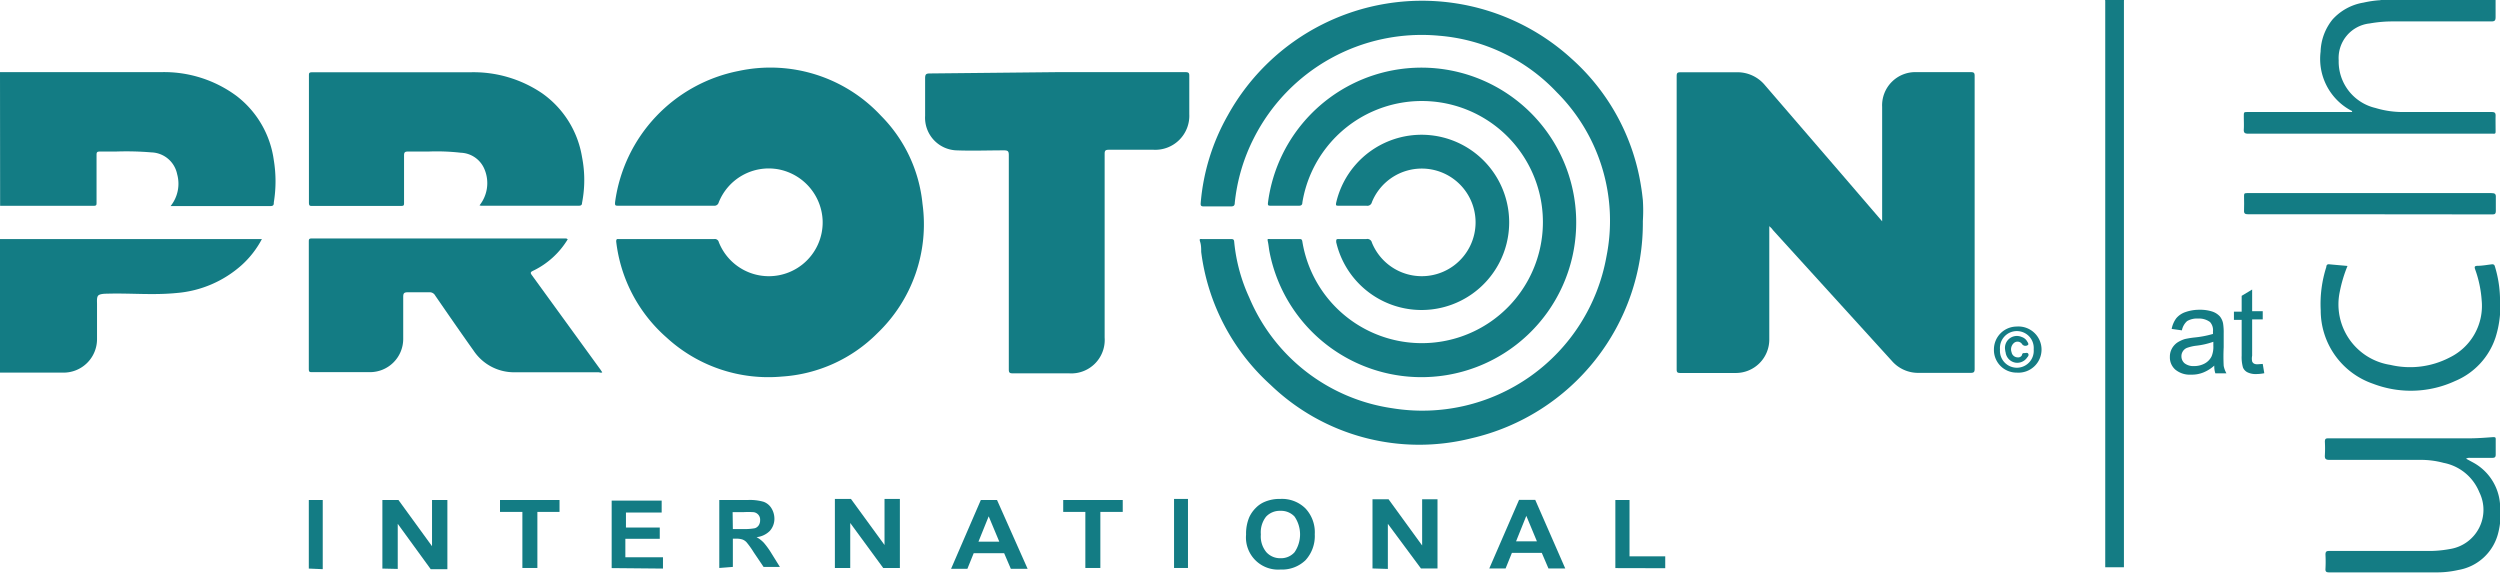 <svg id="Layer_1" data-name="Layer 1" xmlns="http://www.w3.org/2000/svg" width="210" height="48.09" viewBox="0 0 210 48.09"><path d="M25.94,47.76V42h1.17v5.81Z" fill="#137c84"/><path d="M32.12,47.76V42h1.35l2.82,3.88V42h1.29v5.81h-1.4L33.41,44v3.79Z" fill="#137c84"/><path d="M43.88,47.71V43H42V42h5v1H45.14v4.71Z" fill="#137c84"/><path d="M51.38,47.72V42.05h4.2v1h-3v1.26h2.84v.95H52.53v1.55h3.16v.95Z" fill="#137c84"/><path d="M60.42,47.71V42h2.4a4.15,4.15,0,0,1,1.32.15,1.29,1.29,0,0,1,.66.54,1.69,1.69,0,0,1,.25.9,1.52,1.52,0,0,1-.38,1,1.82,1.82,0,0,1-1.12.53,2.52,2.52,0,0,1,.61.47,6.66,6.66,0,0,1,.66.92l.69,1.11H64.14l-.83-1.23a7.27,7.27,0,0,0-.6-.84.89.89,0,0,0-.34-.23,1.64,1.64,0,0,0-.58-.07h-.23v2.37Zm1.14-3.27h.85a4.69,4.69,0,0,0,1-.07.61.61,0,0,0,.32-.24.75.75,0,0,0,.12-.43.63.63,0,0,0-.58-.68,7.29,7.29,0,0,0-.84,0h-.89Z" fill="#137c84"/><path d="M70.13,47.71v-5.8h1.35l2.82,3.87V41.91h1.29v5.8h-1.4l-2.77-3.78v3.78Z" fill="#137c84"/><path d="M86.32,47.78H84.91l-.56-1.31H81.79l-.53,1.31H79.89L82.39,42h1.36ZM83.94,45.5l-.89-2.13-.86,2.13Z" fill="#137c84"/><path d="M91.17,47.71V43H89.31V42h5v1H92.43v4.71Z" fill="#137c84"/><path d="M98.62,47.71v-5.8h1.17v5.8Z" fill="#137c84"/><path d="M104.67,44.91a3.57,3.57,0,0,1,.27-1.47,2.71,2.71,0,0,1,.56-.79,2.25,2.25,0,0,1,.77-.51,3.18,3.18,0,0,1,1.28-.23,2.8,2.8,0,0,1,2.1.79,2.92,2.92,0,0,1,.79,2.18,3,3,0,0,1-.78,2.18,2.83,2.83,0,0,1-2.09.78,2.7,2.7,0,0,1-2.9-2.93Zm1.24,0a2.07,2.07,0,0,0,.47,1.48,1.55,1.55,0,0,0,1.18.5,1.51,1.51,0,0,0,1.18-.5,2.65,2.65,0,0,0,0-3,1.54,1.54,0,0,0-1.19-.48,1.57,1.57,0,0,0-1.2.49A2.13,2.13,0,0,0,105.91,44.87Z" fill="#137c84"/><path d="M115.29,47.75V41.94h1.35l2.82,3.88V41.94h1.29v5.81h-1.39L116.58,44v3.79Z" fill="#137c84"/><path d="M131.48,47.75h-1.41l-.56-1.31H127l-.53,1.31h-1.37l2.5-5.76h1.36Zm-2.38-2.28-.89-2.14-.86,2.14Z" fill="#137c84"/><path d="M135.69,47.72V42h1.19v4.73h3v1Z" fill="#137c84"/><path d="M0,6.06c4.5,0,9,0,13.51,0a10.23,10.23,0,0,1,6.36,2A8.18,8.18,0,0,1,23,13.46,10.94,10.94,0,0,1,23,17c0,.17,0,.31-.29.31-2.75,0-5.51,0-8.26,0l-.12,0a3,3,0,0,0,.55-2.68,2.28,2.28,0,0,0-2.17-1.83,25.55,25.55,0,0,0-3-.07c-.44,0-.89,0-1.33,0-.22,0-.27.06-.27.27,0,1.35,0,2.7,0,4,0,.23,0,.29-.29.29-2.6,0-5.21,0-7.81,0Z" fill="#137c84"/><path d="M0,20.08H22a7.92,7.92,0,0,1-1.69,2.18,9.34,9.34,0,0,1-5.45,2.35c-2,.2-3.92,0-5.87.06-.11,0-.54,0-.71.13s-.13.48-.13.75c0,1,0,2,0,2.93A2.81,2.81,0,0,1,5.29,31.3H0Z" fill="#137c84"/><path d="M209.63,0c0,.48,0,1,0,1.43,0,.28-.06.37-.36.37q-4.08,0-8.16,0a11,11,0,0,0-2.06.17,2.92,2.92,0,0,0-2.6,3.1,4,4,0,0,0,3.09,4,7.83,7.83,0,0,0,2.26.34h7.49c.25,0,.35.05.34.33s0,.84,0,1.27c0,.17,0,.24-.21.22H188.87c-.31,0-.41-.07-.39-.38s0-.72,0-1.08,0-.36.34-.36h8.76c0-.11-.06-.11-.1-.13a4.92,4.92,0,0,1-2.55-4.94,4.51,4.51,0,0,1,1-2.7,4.48,4.48,0,0,1,2.6-1.42,9,9,0,0,1,1.35-.2c.06,0,.11,0,.13-.06Z" fill="#147c84"/><path d="M176.87.06V0h1.53V.06Z" fill="#147c84"/><path d="M148.62,19v9.47a2.81,2.81,0,0,1-2.86,2.86h-4.62c-.25,0-.3-.07-.3-.3q0-12.33,0-24.64c0-.25.06-.32.31-.32,1.58,0,3.15,0,4.72,0a3,3,0,0,1,2.38,1.08l6.49,7.53,3.36,3.91v-.4q0-4.61,0-9.21A2.79,2.79,0,0,1,161,6.06h4.56c.26,0,.31.08.31.32q0,12.3,0,24.61c0,.26-.07.33-.33.33h-4.34a2.92,2.92,0,0,1-2.28-1q-5-5.5-10-11C148.85,19.21,148.76,19.12,148.62,19Z" fill="#137c84"/><path d="M56,20.08c1.34,0,2.68,0,4,0a.34.34,0,0,1,.38.26,4.52,4.52,0,0,0,8.72-1.86,4.57,4.57,0,0,0-3.73-4.26,4.52,4.52,0,0,0-5,2.79.37.37,0,0,1-.41.27c-2.67,0-5.33,0-8,0-.27,0-.32,0-.29-.32a13,13,0,0,1,10.38-11A12.69,12.69,0,0,1,74,9.72a12.18,12.18,0,0,1,3.49,7.4A12.66,12.66,0,0,1,73.69,28a12.43,12.43,0,0,1-8,3.63A12.63,12.63,0,0,1,56,28.36a12.66,12.66,0,0,1-4.24-8.07c0-.24.09-.21.22-.21Z" fill="#137c84"/><path d="M138,18.57a18.56,18.56,0,0,1-14.38,18.24,18,18,0,0,1-16.89-4.48,18.12,18.12,0,0,1-5.83-11.17c0-.28,0-.57-.09-.85s0-.23.2-.23c.81,0,1.61,0,2.42,0,.26,0,.23.16.25.31A14.39,14.39,0,0,0,104.94,25a15.44,15.44,0,0,0,12,9.29,15.71,15.71,0,0,0,18-12.73,15.26,15.26,0,0,0-4.17-13.81A15.28,15.28,0,0,0,120.87,3a15.8,15.8,0,0,0-15.55,8.61,15.41,15.41,0,0,0-1.6,5.43c0,.21-.08.3-.32.3-.76,0-1.51,0-2.27,0-.25,0-.29-.07-.27-.3a17.88,17.88,0,0,1,2.28-7.36A18.64,18.64,0,0,1,132,4.92a18.13,18.13,0,0,1,5.86,10.81c.06.36.1.72.14,1.08A13.79,13.79,0,0,1,138,18.57Z" fill="#147c84"/><path d="M88.8,6.06H99.57c.26,0,.34.06.33.33,0,1.06,0,2.12,0,3.19a2.86,2.86,0,0,1-3,3c-1.25,0-2.51,0-3.76,0-.29,0-.35.08-.35.35q0,7.72,0,15.43a2.81,2.81,0,0,1-3,3H85.06c-.26,0-.32-.07-.32-.33q0-9,0-18c0-.32-.07-.4-.4-.4-1.33,0-2.68.05-4,0a2.74,2.74,0,0,1-2.63-2.9c0-1,0-2.11,0-3.16,0-.35.1-.4.42-.4Z" fill="#137c84"/><path d="M40.28,17.25a3,3,0,0,0,.43-3,2.24,2.24,0,0,0-2-1.42,17.81,17.81,0,0,0-2.73-.1c-.58,0-1.15,0-1.72,0-.26,0-.32.08-.32.33,0,1.31,0,2.63,0,3.95,0,.24,0,.29-.29.29-2.47,0-4.93,0-7.4,0-.22,0-.3,0-.3-.29,0-3.55,0-7.09,0-10.64,0-.23,0-.3.3-.3,4.43,0,8.86,0,13.28,0a10.27,10.27,0,0,1,6,1.76,8.15,8.15,0,0,1,3.36,5.36,10,10,0,0,1,0,3.86c0,.16-.08.23-.26.23H40.4Z" fill="#137c84"/><path d="M47.69,20.1a6.89,6.89,0,0,1-2.9,2.64c-.24.11-.26.18-.1.39l5.67,7.81c.08.1.15.22.23.33-.11.08-.22,0-.32,0-2.32,0-4.63,0-7,0a4.08,4.08,0,0,1-3.49-1.82c-1.09-1.53-2.16-3.08-3.22-4.62a.53.53,0,0,0-.51-.28c-.6,0-1.2,0-1.79,0-.34,0-.39.1-.39.41,0,1.17,0,2.34,0,3.5a2.79,2.79,0,0,1-2.79,2.8H26.23c-.21,0-.29,0-.29-.27q0-5.34,0-10.68c0-.18,0-.28.24-.28H47.57Z" fill="#137c84"/><path d="M107.93,20.08c.39,0,.79,0,1.18,0,.18,0,.26,0,.29.23a10.17,10.17,0,1,0,0-3.31c0,.21-.1.29-.32.28-.77,0-1.55,0-2.32,0-.21,0-.28,0-.25-.26a13,13,0,0,1,11-11.2,13,13,0,1,1-10.88,15.29c-.05-.27-.07-.55-.13-.82s0-.21.2-.21C107.12,20.09,107.53,20.08,107.93,20.08Z" fill="#147c84"/><path d="M113.67,20.08c.37,0,.74,0,1.11,0a.39.39,0,0,1,.46.3,4.52,4.52,0,1,0,0-3.4.39.39,0,0,1-.46.3c-.77,0-1.55,0-2.32,0-.22,0-.27,0-.22-.26a7.36,7.36,0,1,1,0,3.32c0-.22,0-.27.22-.26C112.86,20.09,113.26,20.08,113.67,20.08Z" fill="#147c84"/><path d="M207.15,38.53l.59.32A4.34,4.34,0,0,1,210,42.31a6.58,6.58,0,0,1-.15,2.46,4.17,4.17,0,0,1-3.36,3.11,8,8,0,0,1-1.83.2h-9c-.24,0-.34-.05-.32-.31a11.61,11.61,0,0,0,0-1.18c0-.26.08-.31.32-.31h8.19a9.55,9.55,0,0,0,1.93-.16,3.33,3.33,0,0,0,2.48-4.78,4.06,4.06,0,0,0-3-2.46,7.32,7.32,0,0,0-2-.25c-2.53,0-5.06,0-7.58,0-.34,0-.41-.1-.39-.41a10.28,10.28,0,0,0,0-1.11c0-.26.08-.29.3-.29H207.4c.66,0,1.33-.05,2-.1.21,0,.25,0,.24.24,0,.4,0,.8,0,1.21,0,.22-.06.29-.29.29-.62,0-1.25,0-1.88,0A.52.52,0,0,0,207.15,38.53Z" fill="#147c84"/><path d="M197.19,22.34a11.47,11.47,0,0,0-.65,2.17,5.14,5.14,0,0,0,4.25,6.14,7.21,7.21,0,0,0,5-.63,4.82,4.82,0,0,0,2.67-4.8,9.57,9.57,0,0,0-.55-2.6c-.06-.19-.06-.27.16-.29.42,0,.84-.08,1.26-.13.19,0,.21.08.25.21A9.88,9.88,0,0,1,210,25a8.69,8.69,0,0,1-.38,3.36A6,6,0,0,1,206.24,32a8.87,8.87,0,0,1-6.89.24,6.51,6.51,0,0,1-4.41-6.17,10.19,10.19,0,0,1,.47-3.64c0-.13.06-.25.24-.23C196.16,22.25,196.66,22.29,197.19,22.34Z" fill="#147c84"/><path d="M199.06,18c-3.4,0-6.8,0-10.2,0-.28,0-.38-.06-.36-.34s0-.79,0-1.18c0-.19,0-.26.24-.26h20.53c.31,0,.4.07.38.38v1.12c0,.29-.13.29-.34.29Z" fill="#137c84"/><path d="M167.49,29.35a1.92,1.92,0,0,1,1.92-1.92,1.94,1.94,0,1,1,0,3.87A1.9,1.9,0,0,1,167.49,29.35Zm3.34,0a1.42,1.42,0,1,0-2.83,0,1.42,1.42,0,1,0,2.83,0Z" fill="#147c84"/><path d="M168.43,29.38a1,1,0,0,1,1.4-1.07.8.8,0,0,1,.44.35c.06.1.18.26.06.33a.35.35,0,0,1-.46-.06.46.46,0,0,0-.66-.15.7.7,0,0,0-.24.8.53.53,0,0,0,.52.44.35.35,0,0,0,.36-.2c0-.08.05-.17.17-.16s.28-.07.35.05,0,.22-.09.32a1,1,0,0,1-1,.43,1,1,0,0,1-.81-.87C168.44,29.51,168.44,29.42,168.43,29.38Z" fill="#147c84"/><rect x="176.84" width="1.57" height="47.65" fill="#147c84"/><path d="M186,30.71a3.12,3.12,0,0,1-.95.59,2.57,2.57,0,0,1-1,.17,1.9,1.9,0,0,1-1.32-.42,1.36,1.36,0,0,1-.46-1.07,1.4,1.4,0,0,1,.17-.7,1.51,1.51,0,0,1,.46-.51,2.59,2.59,0,0,1,.63-.29,7.55,7.55,0,0,1,.79-.13,8.22,8.22,0,0,0,1.57-.3c0-.12,0-.2,0-.23a1,1,0,0,0-.25-.77,1.54,1.54,0,0,0-1-.29,1.62,1.62,0,0,0-.92.21,1.39,1.39,0,0,0-.44.78l-.86-.12a2.19,2.19,0,0,1,.39-.9,1.73,1.73,0,0,1,.78-.52,3.52,3.52,0,0,1,1.18-.19,3.26,3.26,0,0,1,1.09.16,1.51,1.51,0,0,1,.61.4,1.33,1.33,0,0,1,.27.6,4.68,4.68,0,0,1,.05.81v1.18a15.15,15.15,0,0,0,0,1.56,2.08,2.08,0,0,0,.23.63h-.93A1.83,1.83,0,0,1,186,30.71Zm-.08-2a6.45,6.45,0,0,1-1.44.33,3.5,3.5,0,0,0-.77.18.72.72,0,0,0-.35.29.74.74,0,0,0-.12.42.76.76,0,0,0,.27.59,1.19,1.19,0,0,0,.78.23,1.83,1.83,0,0,0,.91-.22,1.37,1.37,0,0,0,.58-.61,2.09,2.09,0,0,0,.14-.89Z" fill="#137c84"/><path d="M190.07,30.57l.13.78a3.47,3.47,0,0,1-.67.07,1.56,1.56,0,0,1-.75-.15.79.79,0,0,1-.37-.4,3.16,3.16,0,0,1-.11-1v-3h-.65v-.69h.65V24.85l.88-.53v1.82h.89v.69h-.89v3.05a1.24,1.24,0,0,0,0,.48.38.38,0,0,0,.15.18.61.61,0,0,0,.3.06Z" fill="#137c84"/></svg>